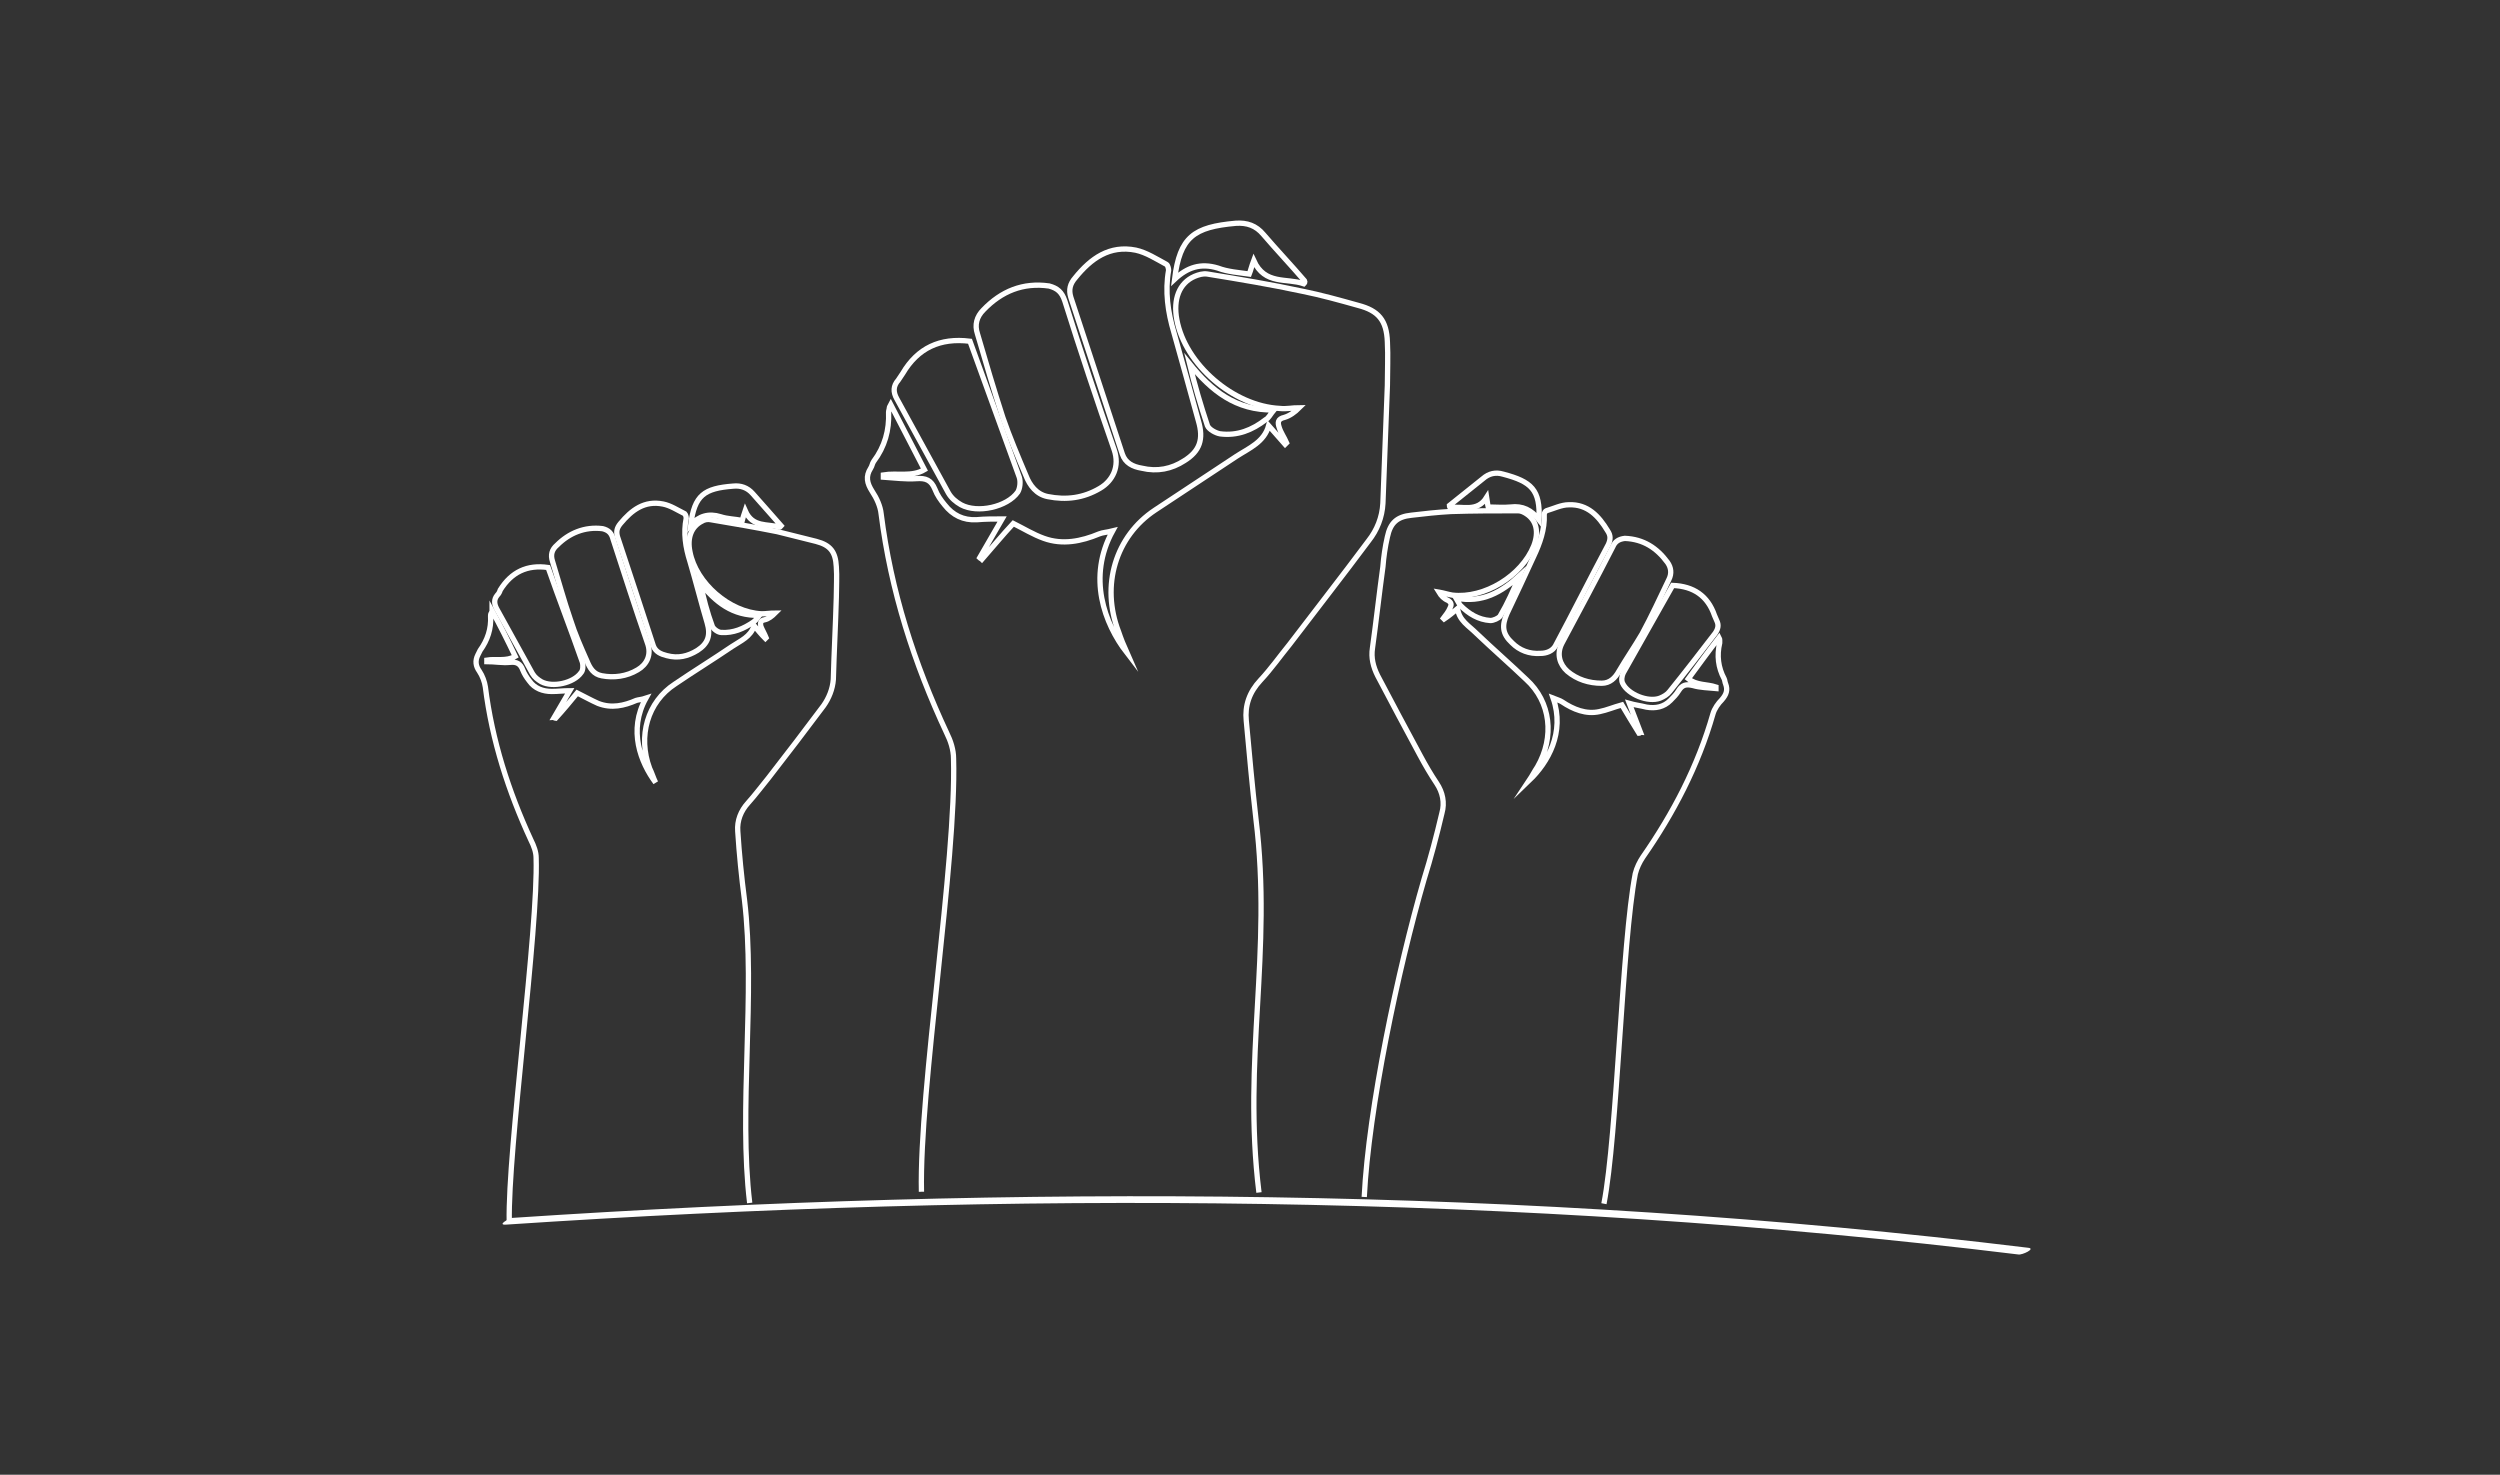 <?xml version="1.0" encoding="utf-8"?>
<!-- Generator: Adobe Illustrator 19.1.0, SVG Export Plug-In . SVG Version: 6.00 Build 0)  -->
<svg version="1.1" id="Layer_1" xmlns="http://www.w3.org/2000/svg" xmlns:xlink="http://www.w3.org/1999/xlink" x="0px" y="0px"
	 viewBox="0 0 334.8 197.5" style="enable-background:new 0 0 334.8 197.5;" xml:space="preserve">
<rect x="0" y="0" width="334.8" height="197.5" fill="#333333" stroke="none"/>
<style type="text/css">
	.st0{fill:none;stroke:#ffffff;stroke-width:0.709;stroke-miterlimit:10;}
	.st1{fill:#ffffff;}
</style>
<g id="_x37_3Zo67_1_">
	<g>
		<path class="st0" d="M68.2,163.6c-0.2-9.6,3.9-39.2,3.6-48.7c0-0.8-0.3-1.6-0.7-2.4c-3-6.5-5.2-13.3-6.1-20.5
			c-0.1-0.7-0.4-1.5-0.8-2.1c-0.5-0.7-0.6-1.4-0.2-2.2c0.1-0.2,0.2-0.4,0.3-0.6c1-1.4,1.5-2.9,1.4-4.6c0-0.1,0-0.3,0.1-0.4
			c0-0.1,0.1-0.1,0.1-0.3c1.1,2,2.1,4,3.1,6.1c-1.2,0.7-2.6,0.3-3.8,0.5c0,0.1,0,0.2,0,0.2c1,0,2.1,0.2,3.1,0.1
			c0.9-0.1,1.4,0.2,1.7,1c0.2,0.5,0.5,1,0.9,1.5c0.7,1,1.8,1.4,3,1.4c0.8,0,1.6-0.1,2.4-0.1c-0.7,1.2-1.4,2.4-2.1,3.6
			c0.1,0,0.1,0.1,0.2,0.1c1-1.1,2-2.3,2.9-3.4c1,0.5,1.9,1,2.8,1.4c1.8,0.7,3.5,0.3,5.1-0.4c0.3-0.1,0.7-0.1,1.3-0.3
			c-2.4,4.3-0.7,8.6,1.3,11.3c-0.3-0.6-0.5-1.3-0.8-1.9c-1.6-4.3-0.3-8.9,3.4-11.3c2.5-1.7,5.1-3.3,7.6-5c1.2-0.8,2.5-1.3,3-2.8
			c0.5,0.6,1,1.2,1.5,1.7c0,0,0.1-0.1,0.1-0.1c-0.2-0.5-0.5-1-0.7-1.5c-0.1-0.4-0.1-0.8,0.5-0.9c0.5-0.1,1-0.5,1.4-0.9
			c-0.6,0-1.2,0.1-1.8,0.1c-4.3-0.2-8.8-4.1-9.6-8.3c-0.4-1.9,0.2-3.4,1.6-4.1c0.3-0.2,0.8-0.3,1.2-0.2c3,0.5,5.9,1,8.9,1.6
			c1.7,0.4,3.5,0.9,5.2,1.3c1.9,0.5,2.6,1.4,2.7,3.4c0.1,1.3,0,2.7,0,4.1c-0.1,3.7-0.3,7.3-0.4,11c-0.1,1.3-0.6,2.5-1.3,3.5
			c-2.4,3.2-4.9,6.5-7.4,9.7c-0.9,1.1-1.8,2.3-2.7,3.3c-1,1.1-1.5,2.4-1.4,3.8c0.2,3.1,0.5,6.1,0.9,9.2c1.5,12.5-0.8,28.1,0.7,40.6"
			/>
		<path class="st0" d="M80.7,70.8c0.8,0.2,1.2,0.6,1.4,1.4c1.5,4.6,3,9.3,4.6,13.9c0.6,1.6-0.1,2.9-1.3,3.6
			c-1.5,0.9-3.2,1.1-4.8,0.8c-1.1-0.2-1.6-1-2-2c-0.8-1.8-1.6-3.6-2.2-5.5c-0.9-2.6-1.6-5.2-2.4-7.8c-0.3-0.9-0.1-1.6,0.6-2.2
			C76.2,71.4,78.3,70.5,80.7,70.8z"/>
		<path class="st0" d="M89.3,87.8c-0.8-0.2-1.5-0.5-1.8-1.3c-1.6-4.9-3.2-9.8-4.8-14.6c-0.2-0.7-0.1-1.2,0.4-1.8
			c1.5-1.8,3.2-3.1,5.7-2.6c1,0.2,1.9,0.8,2.9,1.3c0.1,0.1,0.2,0.4,0.2,0.6c-0.4,2-0.1,3.9,0.5,5.8c0.8,2.7,1.5,5.5,2.3,8.2
			c0.5,1.7,0.1,2.8-1.3,3.7C92.1,87.9,90.8,88.2,89.3,87.8z"/>
		<path class="st0" d="M73.4,76c1.5,4.3,3.1,8.4,4.6,12.7c0.1,0.4,0.1,1.1-0.2,1.4c-1,1.4-3.8,2-5.3,1.2c-0.5-0.3-0.9-0.6-1.2-1.1
			c-1.6-2.9-3.2-5.8-4.8-8.7c-0.3-0.6-0.4-1.2,0.1-1.8c0.2-0.2,0.3-0.4,0.4-0.7C68.5,76.6,70.6,75.6,73.4,76z"/>
		<path class="st0" d="M104.4,70.6c-1.6-0.5-3.6,0.1-4.6-2.2c-0.2,0.6-0.3,0.9-0.4,1.3c-1-0.2-2-0.2-2.9-0.5c-1.6-0.5-2.9-0.1-4,1.1
			c0.5-4,1.8-4.9,5.7-5.2c1-0.1,1.9,0.2,2.6,1c1.3,1.5,2.6,2.9,3.8,4.3C104.5,70.5,104.5,70.6,104.4,70.6z"/>
		<path class="st0" d="M101.7,82.4c-0.3,0.4-0.5,0.7-0.8,0.9c-1.3,0.9-2.7,1.5-4.3,1.4c-0.4,0-1-0.4-1.2-0.8
			c-0.7-1.9-1.2-3.8-1.6-5.8C95.8,80.6,98.1,82.5,101.7,82.4z"/>
	</g>
</g>
<g id="_x37_3Zo67_5_">
	<g>
		<path class="st0" d="M214.8,161.2c1.8-9.4,2.4-34.8,4.2-44.2c0.2-0.8,0.6-1.6,1-2.2c4.1-5.9,7.4-12.2,9.4-19.2
			c0.2-0.7,0.7-1.4,1.2-1.9c0.6-0.7,0.8-1.3,0.5-2.1c-0.1-0.2-0.1-0.5-0.2-0.7c-0.8-1.5-1-3.1-0.6-4.8c0-0.1,0-0.3,0-0.4
			c0-0.1,0-0.1-0.1-0.3c-1.4,1.8-2.7,3.6-4.1,5.5c1.1,0.9,2.5,0.7,3.7,1.1c0,0.1,0,0.2,0,0.2c-1-0.1-2.1-0.1-3.1-0.4
			c-0.9-0.2-1.4-0.1-1.9,0.7c-0.3,0.5-0.7,0.9-1.1,1.3c-0.9,0.9-2,1.1-3.2,0.9c-0.8-0.2-1.6-0.3-2.3-0.5c0.5,1.3,1,2.6,1.5,3.9
			c-0.1,0-0.1,0.1-0.2,0.1c-0.8-1.3-1.6-2.6-2.3-3.8c-1.1,0.3-2,0.7-3,0.9c-1.8,0.4-3.5-0.3-5-1.3c-0.3-0.2-0.7-0.3-1.2-0.5
			c1.6,4.6-0.7,8.6-3.2,11c0.4-0.6,0.7-1.2,1.1-1.8c2.3-4,1.8-8.7-1.5-11.7c-2.2-2.1-4.5-4.1-6.7-6.2c-1-1-2.3-1.7-2.5-3.3
			c-0.6,0.5-1.2,1-1.8,1.4c0,0-0.1-0.1-0.1-0.1c0.3-0.4,0.7-0.9,0.9-1.4c0.2-0.4,0.2-0.7-0.3-1c-0.5-0.2-0.9-0.6-1.2-1.1
			c0.6,0.1,1.2,0.3,1.8,0.4c4.3,0.5,9.3-2.6,10.9-6.6c0.7-1.8,0.4-3.4-1-4.3c-0.3-0.2-0.7-0.4-1.1-0.4c-3,0-6,0-9,0.1
			c-1.8,0.1-3.6,0.3-5.3,0.5c-1.9,0.2-2.8,1-3.2,2.9c-0.3,1.3-0.5,2.7-0.6,4c-0.5,3.6-0.9,7.3-1.4,10.9c-0.2,1.3,0.1,2.5,0.7,3.7
			c1.9,3.6,3.8,7.2,5.7,10.7c0.7,1.3,1.4,2.5,2.2,3.7c0.8,1.2,1.1,2.6,0.7,4c-0.7,3-1.5,6-2.4,8.9c-3.5,12.1-7.4,30.6-8,42.5"/>
		<path class="st0" d="M217.6,72.1c-0.8,0.1-1.3,0.4-1.6,1.1c-2.2,4.3-4.5,8.6-6.8,12.9c-0.8,1.5-0.3,2.9,0.7,3.8
			c1.3,1.1,2.9,1.6,4.6,1.6c1.1,0,1.8-0.7,2.3-1.6c1-1.7,2.1-3.3,3.1-5c1.3-2.4,2.4-4.8,3.6-7.3c0.4-0.8,0.3-1.6-0.2-2.3
			C221.9,73.4,220.1,72.2,217.6,72.1z"/>
		<path class="st0" d="M206.3,87.5c0.8,0,1.6-0.3,2-1c2.4-4.5,4.7-9.1,7.1-13.6c0.3-0.7,0.3-1.2-0.1-1.8c-1.2-2-2.7-3.6-5.2-3.5
			c-1,0-2,0.5-3,0.8c-0.1,0-0.3,0.3-0.3,0.5c0.1,2-0.6,3.9-1.4,5.6c-1.2,2.6-2.4,5.2-3.6,7.7c-0.7,1.6-0.6,2.7,0.7,3.9
			C203.5,87.1,204.8,87.6,206.3,87.5z"/>
		<path class="st0" d="M224,78.4c-2.2,3.9-4.4,7.8-6.6,11.7c-0.2,0.4-0.3,1-0.1,1.4c0.7,1.5,3.4,2.6,5,2c0.5-0.2,1-0.5,1.3-0.9
			c2.1-2.6,4.1-5.2,6.1-7.8c0.4-0.6,0.5-1.1,0.2-1.7c-0.1-0.2-0.2-0.5-0.3-0.7C228.7,79.8,226.8,78.5,224,78.4z"/>
		<path class="st0" d="M194.2,68c1.6-0.3,3.6,0.7,4.9-1.4c0.1,0.6,0.1,0.9,0.2,1.3c1,0,2,0.1,3,0c1.6-0.2,2.8,0.4,3.8,1.7
			c0.2-4-1-5.1-4.8-6.1c-1-0.3-1.9-0.1-2.7,0.6c-1.5,1.2-3,2.4-4.5,3.6C194.1,67.9,194.2,67.9,194.2,68z"/>
		<path class="st0" d="M195,80.1c0.3,0.5,0.4,0.8,0.6,1c1.1,1.1,2.4,1.9,4,2c0.4,0,1.1-0.3,1.3-0.6c1-1.7,1.8-3.5,2.6-5.4
			C201.1,79.3,198.5,80.8,195,80.1z"/>
	</g>
</g>
<g id="_x37_3Zo67_4_">
	<g>
		<path class="st0" d="M123.4,159.6c-0.3-13.7,4.7-44.3,4.3-58c0-1.2-0.4-2.4-0.9-3.4c-4.4-9.4-7.5-19.1-8.8-29.4
			c-0.1-1-0.6-2.1-1.2-3c-0.7-1.1-0.9-2-0.2-3.1c0.2-0.3,0.2-0.6,0.4-0.9c1.5-2,2.1-4.2,2-6.6c0-0.2,0.1-0.4,0.1-0.6
			c0-0.1,0.1-0.2,0.2-0.4c1.5,2.9,3,5.8,4.5,8.7c-1.7,1-3.7,0.4-5.5,0.7c0,0.1,0,0.2,0,0.3c1.5,0.1,3,0.3,4.4,0.2
			c1.3-0.1,2,0.2,2.5,1.4c0.3,0.8,0.8,1.5,1.3,2.1c1.1,1.4,2.5,2.1,4.3,2c1.1-0.1,2.3-0.1,3.4-0.1c-1,1.7-2,3.5-3,5.2
			c0.1,0.1,0.2,0.1,0.3,0.2c1.4-1.6,2.8-3.3,4.2-4.8c1.4,0.7,2.7,1.5,4.1,2c2.5,0.9,5,0.4,7.4-0.6c0.5-0.2,1-0.2,1.8-0.4
			c-3.4,6.2-1.1,12.4,1.9,16.3c-0.4-0.9-0.8-1.9-1.1-2.8c-2.4-6.2-0.4-12.8,4.9-16.3c3.6-2.4,7.3-4.8,10.9-7.2
			c1.7-1.1,3.7-1.9,4.3-4.1c0.8,0.9,1.5,1.7,2.2,2.5c0.1-0.1,0.1-0.1,0.2-0.2c-0.3-0.7-0.8-1.4-1-2.1c-0.2-0.6-0.2-1.1,0.7-1.3
			c0.7-0.2,1.4-0.7,2-1.3c-0.9,0-1.7,0.2-2.6,0.1c-6.2-0.3-12.7-5.9-13.8-11.9c-0.5-2.7,0.3-4.9,2.4-5.8c0.5-0.2,1.1-0.4,1.7-0.3
			c4.3,0.7,8.5,1.4,12.7,2.3c2.5,0.5,5,1.2,7.5,1.9c2.7,0.7,3.8,2,3.9,4.9c0.1,1.9,0,3.9,0,5.8c-0.2,5.3-0.4,10.5-0.6,15.8
			c-0.1,1.9-0.8,3.6-1.9,5c-3.5,4.7-7.1,9.3-10.6,13.9c-1.3,1.6-2.5,3.3-3.9,4.8c-1.5,1.6-2.1,3.4-1.9,5.4c0.4,4.4,0.8,8.8,1.3,13.2
			c2.2,18-1.8,32,0.4,50"/>
		<path class="st0" d="M140.5,38.3c1.1,0.3,1.7,0.8,2.1,2c2.1,6.7,4.3,13.3,6.6,19.9c0.8,2.3-0.2,4.2-1.9,5.2
			c-2.2,1.3-4.5,1.6-7,1.1c-1.5-0.3-2.4-1.5-2.9-2.8c-1.1-2.6-2.2-5.2-3.1-7.8c-1.2-3.7-2.3-7.4-3.4-11.2c-0.4-1.2-0.1-2.3,0.8-3.2
			C134.1,39,137,37.8,140.5,38.3z"/>
		<path class="st0" d="M152.9,62.7c-1.2-0.2-2.2-0.7-2.6-1.9c-2.3-7-4.6-14-6.9-21c-0.3-1-0.1-1.8,0.6-2.6c2.1-2.6,4.6-4.4,8.1-3.7
			c1.4,0.3,2.8,1.2,4.1,1.9c0.2,0.1,0.3,0.6,0.3,0.8c-0.5,2.8-0.1,5.6,0.7,8.3c1.1,3.9,2.2,7.9,3.3,11.9c0.7,2.4,0.2,4-1.9,5.3
			C156.9,62.8,155,63.2,152.9,62.7z"/>
		<path class="st0" d="M129.9,45.7c2.2,6.1,4.4,12.1,6.6,18.2c0.2,0.6,0.1,1.5-0.2,2c-1.4,2-5.4,2.9-7.6,1.7
			c-0.7-0.4-1.3-0.9-1.7-1.6c-2.3-4.2-4.6-8.4-6.9-12.6c-0.5-0.9-0.5-1.7,0.2-2.5c0.2-0.3,0.4-0.6,0.6-0.9
			C122.9,46.6,125.9,45.2,129.9,45.7z"/>
		<path class="st0" d="M174.6,38c-2.3-0.8-5.2,0.2-6.7-3.1c-0.3,0.8-0.4,1.3-0.6,1.8c-1.4-0.2-2.9-0.3-4.2-0.8
			c-2.3-0.7-4.1-0.1-5.8,1.5c0.7-5.7,2.6-7,8.2-7.5c1.5-0.1,2.7,0.3,3.7,1.5c1.8,2.1,3.7,4.1,5.5,6.2
			C174.8,37.8,174.7,37.9,174.6,38z"/>
		<path class="st0" d="M170.6,54.9c-0.5,0.6-0.7,1.1-1.1,1.3c-1.8,1.4-3.8,2.2-6.1,1.9c-0.6-0.1-1.5-0.6-1.7-1.1
			c-0.9-2.7-1.7-5.4-2.4-8.3C162.2,52.3,165.5,55,170.6,54.9z"/>
	</g>
</g>
<g>
	<g>
		<path class="st1" d="M67.8,164c67.5-4.5,135.3-4.2,202.5,4c0.5,0.1,2.4-0.8,1.3-0.9c-67.3-8.2-135.4-8.5-203-4
			C68.1,163.2,66.5,164.1,67.8,164L67.8,164z"/>
	</g>
</g>
</svg>
